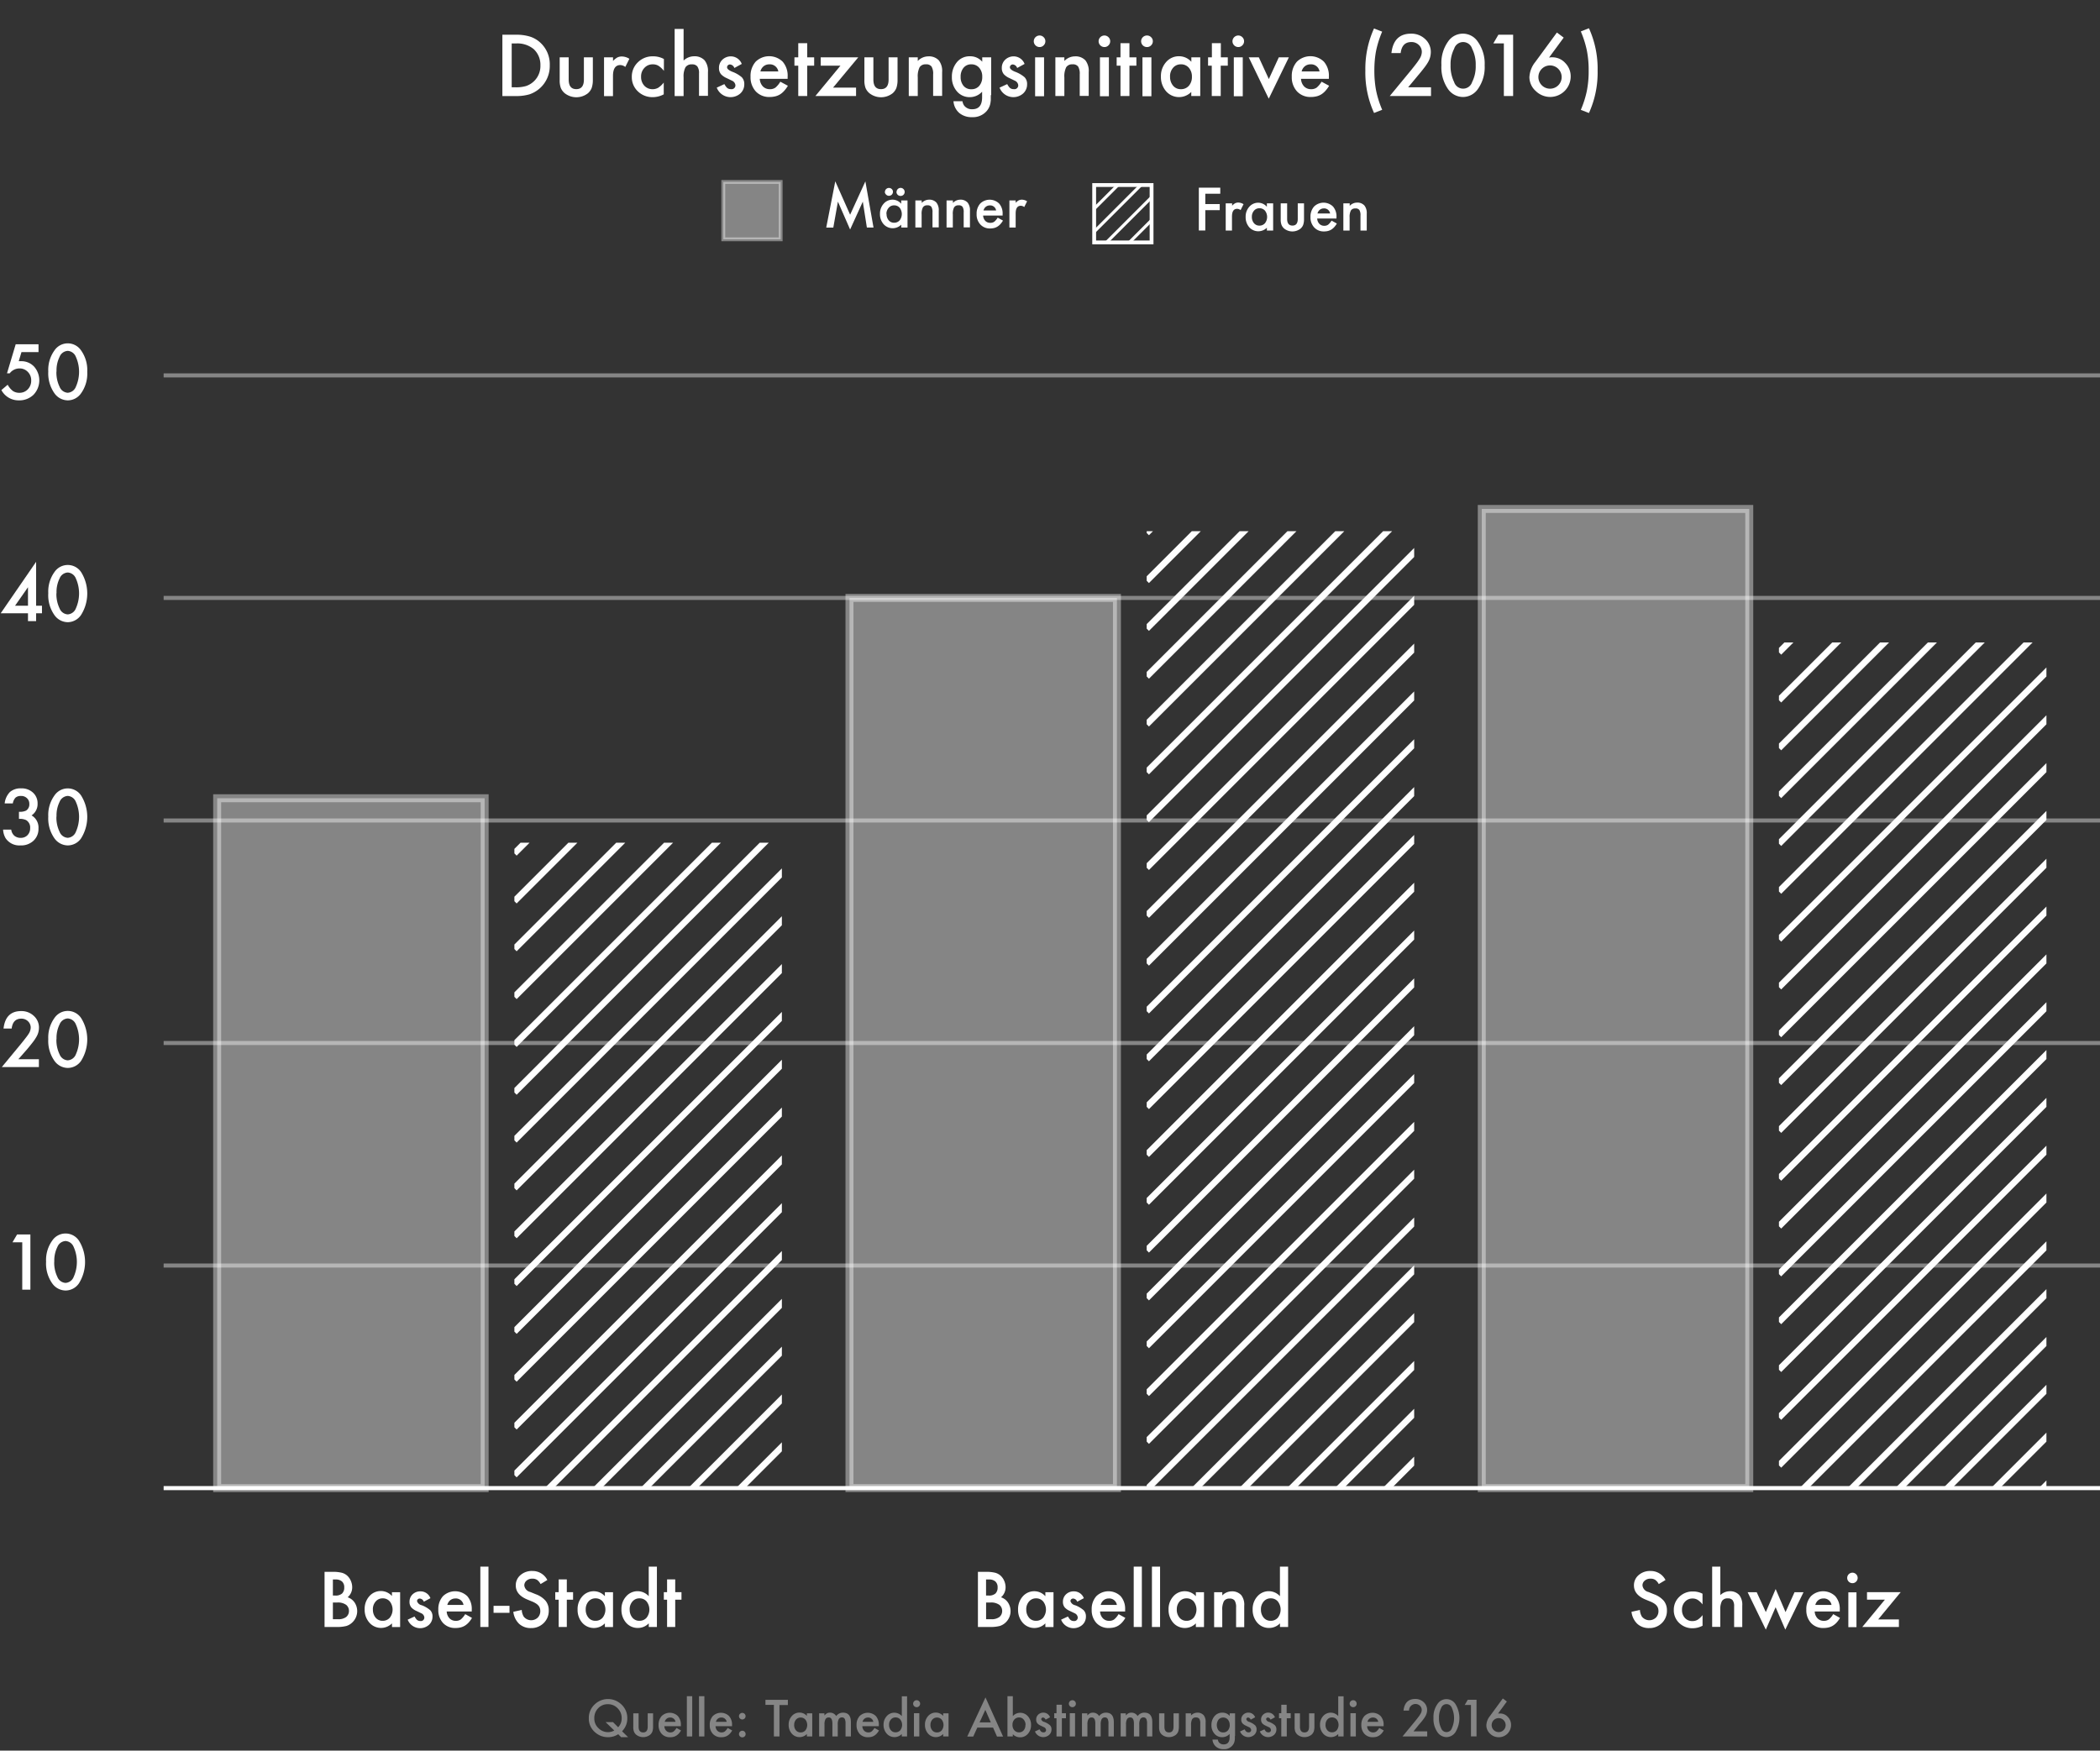 <svg id="Charts" xmlns="http://www.w3.org/2000/svg" xmlns:xlink="http://www.w3.org/1999/xlink" viewBox="0 0 516.28 430.48"><rect x="0" y="0" width="516.28" height="430.48" fill="#333333" stroke="none"/><defs><style>.cls-1,.cls-17,.cls-2,.cls-4,.cls-8,.cls-9{fill:none;}.cls-10,.cls-15,.cls-17,.cls-2,.cls-4,.cls-8,.cls-9{stroke:#fff;stroke-miterlimit:10;}.cls-15,.cls-2{stroke-width:0.94px;}.cls-3{clip-path:url(#clip-path);}.cls-4{stroke-width:1.57px;}.cls-5{clip-path:url(#clip-path-2);}.cls-10,.cls-15,.cls-6{fill:#fff;}.cls-10,.cls-15,.cls-7,.cls-9{opacity:0.4;}.cls-10{stroke-width:1.96px;}.cls-11{clip-path:url(#clip-path-3);}.cls-12{clip-path:url(#clip-path-4);}.cls-13{clip-path:url(#clip-path-5);}.cls-14{clip-path:url(#clip-path-6);}.cls-16{clip-path:url(#clip-path-7);}.cls-17{stroke-width:0.75px;}</style><clipPath id="clip-path"><rect class="cls-1" x="168.89" y="-291.89" width="98.64" height="212.05"/></clipPath><clipPath id="clip-path-2"><rect class="cls-1" x="398.58" y="-254.27" width="98.64" height="174.43"/></clipPath><clipPath id="clip-path-3"><rect class="cls-1" x="126.46" y="207.23" width="65.76" height="158.7"/></clipPath><clipPath id="clip-path-4"><rect class="cls-1" x="281.91" y="130.62" width="65.76" height="235.31"/></clipPath><clipPath id="clip-path-5"><rect class="cls-1" x="437.35" y="157.98" width="65.76" height="207.95"/></clipPath><clipPath id="clip-path-6"><rect class="cls-1" x="288.38" y="605.88" width="197" height="263.74"/></clipPath><clipPath id="clip-path-7"><rect class="cls-2" x="269" y="45.5" width="14.11" height="14.11"/></clipPath></defs><title>Charts_</title><g class="cls-3"><line class="cls-4" x1="168.36" y1="15.7" x2="279.23" y2="-95.17"/><line class="cls-4" x1="168.36" y1="3.94" x2="279.23" y2="-106.93"/></g><g class="cls-5"><line class="cls-4" x1="398.48" y1="17.66" x2="509.36" y2="-93.21"/><line class="cls-4" x1="398.48" y1="5.9" x2="509.36" y2="-104.97"/></g><path class="cls-6" d="M123.51,23.61V8.54h3.16a11.51,11.51,0,0,1,3.59.45,6.73,6.73,0,0,1,2.57,1.49,7.21,7.21,0,0,1,2.33,5.6,7.34,7.34,0,0,1-5,7.12,11.63,11.63,0,0,1-3.54.42h-3.12Zm2.28-2.14h1a8.55,8.55,0,0,0,2.55-.32,5.18,5.18,0,0,0,3.52-5.08,5.24,5.24,0,0,0-1.66-4,6.29,6.29,0,0,0-4.4-1.38h-1v10.8Z"/><path class="cls-6" d="M139.81,14.1v5.46q0,2.36,1.87,2.36t1.87-2.36V14.1h2.2v5.51a6.14,6.14,0,0,1-.28,2,3.32,3.32,0,0,1-.95,1.34,4.62,4.62,0,0,1-5.65,0,3.36,3.36,0,0,1-1-1.34,5.43,5.43,0,0,1-.27-2V14.1h2.2Z"/><path class="cls-6" d="M148.51,14.1h2.2V15a4.2,4.2,0,0,1,1.07-.87,2.46,2.46,0,0,1,1.13-.24,3.55,3.55,0,0,1,1.82.57l-1,2A2.1,2.1,0,0,0,152.5,16q-1.8,0-1.8,2.71v4.93h-2.2V14.1Z"/><path class="cls-6" d="M163.22,14.51v2.92a5.33,5.33,0,0,0-1.35-1.26,2.63,2.63,0,0,0-1.38-.35,2.71,2.71,0,0,0-2.06.87,3,3,0,0,0-.82,2.18,3.12,3.12,0,0,0,.79,2.2,2.67,2.67,0,0,0,2,.86,2.79,2.79,0,0,0,1.4-.34,5.55,5.55,0,0,0,1.38-1.29v2.9a5.77,5.77,0,0,1-2.68.69,5.12,5.12,0,0,1-3.69-1.43,4.76,4.76,0,0,1-1.48-3.56,4.82,4.82,0,0,1,1.5-3.59,5.09,5.09,0,0,1,3.69-1.46A5.52,5.52,0,0,1,163.22,14.51Z"/><path class="cls-6" d="M165.86,7.12h2.2v7.77a3.78,3.78,0,0,1,2.59-1.05,3.34,3.34,0,0,1,2.58,1,4.25,4.25,0,0,1,.82,2.9v5.83h-2.2V18a2.68,2.68,0,0,0-.41-1.66,1.56,1.56,0,0,0-1.3-.51,1.79,1.79,0,0,0-1.62.71,4.89,4.89,0,0,0-.46,2.48v4.6h-2.2V7.12Z"/><path class="cls-6" d="M182.36,15.72l-1.82,1a1.26,1.26,0,0,0-1.06-.87,0.73,0.73,0,0,0-.52.2,0.67,0.67,0,0,0-.21.51q0,0.55,1.27,1.08A7.57,7.57,0,0,1,182.37,19a2.37,2.37,0,0,1,.61,1.71,3,3,0,0,1-1,2.3,3.64,3.64,0,0,1-5.77-1.46l1.88-.87a4.09,4.09,0,0,0,.6.87,1.36,1.36,0,0,0,1,.37,0.94,0.94,0,0,0,1.11-1,1.39,1.39,0,0,0-.86-1.09l-0.66-.32-0.67-.32a4.13,4.13,0,0,1-1.35-.94,2.31,2.31,0,0,1-.5-1.53,2.71,2.71,0,0,1,.85-2.05,3,3,0,0,1,2.11-.81A2.88,2.88,0,0,1,182.36,15.72Z"/><path class="cls-6" d="M193.61,19.38h-6.82a2.89,2.89,0,0,0,.76,1.87,2.32,2.32,0,0,0,1.73.68,2.25,2.25,0,0,0,1.36-.39,5.56,5.56,0,0,0,1.2-1.45l1.86,1a7.36,7.36,0,0,1-.91,1.25,4.84,4.84,0,0,1-1,.86,4.12,4.12,0,0,1-1.18.49,5.73,5.73,0,0,1-1.38.16,4.48,4.48,0,0,1-3.42-1.37,5.13,5.13,0,0,1-1.29-3.65,5.27,5.27,0,0,1,1.25-3.65,4.76,4.76,0,0,1,6.66,0,5.26,5.26,0,0,1,1.21,3.68v0.52Zm-2.26-1.8a2.1,2.1,0,0,0-2.22-1.76,2.29,2.29,0,0,0-.75.12,2.14,2.14,0,0,0-.64.35,2.23,2.23,0,0,0-.49.55,2.56,2.56,0,0,0-.31.73h4.41Z"/><path class="cls-6" d="M198.45,16.15v7.46h-2.2V16.15h-0.94V14.1h0.94V10.62h2.2V14.1h1.71v2.05h-1.71Z"/><path class="cls-6" d="M204.81,21.54h5.65v2.07h-10l6.16-7.46h-4.85V14.1H211Z"/><path class="cls-6" d="M214.72,14.1v5.46q0,2.36,1.87,2.36t1.87-2.36V14.1h2.2v5.51a6.14,6.14,0,0,1-.28,2,3.32,3.32,0,0,1-.95,1.34,4.62,4.62,0,0,1-5.65,0,3.36,3.36,0,0,1-1-1.34,5.43,5.43,0,0,1-.27-2V14.1h2.2Z"/><path class="cls-6" d="M223.42,14.1h2.21V15a3.6,3.6,0,0,1,2.6-1.14,3.28,3.28,0,0,1,2.59,1,4.28,4.28,0,0,1,.8,2.9v5.83h-2.21V18.31a3.48,3.48,0,0,0-.39-1.94,1.58,1.58,0,0,0-1.39-.55,1.7,1.7,0,0,0-1.55.72,5,5,0,0,0-.45,2.49v4.58h-2.21V14.1Z"/><path class="cls-6" d="M243.59,23.39q0,0.67,0,1.19a8.34,8.34,0,0,1-.12.9,4,4,0,0,1-.92,1.85A4.45,4.45,0,0,1,239,28.81a4.72,4.72,0,0,1-3.13-1,4.21,4.21,0,0,1-1.46-2.92h2.21a2.5,2.5,0,0,0,.42,1.08,2.36,2.36,0,0,0,2,.89q2.41,0,2.41-2.95V22.55a4.1,4.1,0,0,1-3,1.34,4.05,4.05,0,0,1-3.18-1.41,5.21,5.21,0,0,1-1.25-3.56,5.49,5.49,0,0,1,1.16-3.54,4,4,0,0,1,3.3-1.54,3.83,3.83,0,0,1,3,1.34V14.1h2.2v9.29Zm-2.11-4.51a3.19,3.19,0,0,0-.74-2.21,2.46,2.46,0,0,0-1.92-.85,2.37,2.37,0,0,0-2,.93,3.36,3.36,0,0,0-.65,2.15,3.33,3.33,0,0,0,.65,2.13,2.37,2.37,0,0,0,2,.91,2.42,2.42,0,0,0,2-.92A3.26,3.26,0,0,0,241.48,18.88Z"/><path class="cls-6" d="M251.89,15.72l-1.82,1a1.26,1.26,0,0,0-1.06-.87,0.73,0.73,0,0,0-.52.2,0.67,0.67,0,0,0-.21.51q0,0.55,1.27,1.08A7.57,7.57,0,0,1,251.9,19a2.37,2.37,0,0,1,.61,1.71,3,3,0,0,1-1,2.3,3.64,3.64,0,0,1-5.77-1.46l1.88-.87a4.09,4.09,0,0,0,.6.87,1.36,1.36,0,0,0,1,.37,0.94,0.94,0,0,0,1.11-1,1.39,1.39,0,0,0-.86-1.09l-0.66-.32-0.67-.32a4.13,4.13,0,0,1-1.35-.94,2.31,2.31,0,0,1-.5-1.53,2.71,2.71,0,0,1,.85-2.05,3,3,0,0,1,2.11-.81A2.88,2.88,0,0,1,251.89,15.72Z"/><path class="cls-6" d="M254.15,10.15a1.43,1.43,0,0,1,1.43-1.42,1.38,1.38,0,0,1,1,.42,1.35,1.35,0,0,1,.42,1,1.38,1.38,0,0,1-.42,1,1.35,1.35,0,0,1-1,.42A1.43,1.43,0,0,1,254.15,10.15Zm2.53,4v9.51h-2.2V14.1h2.2Z"/><path class="cls-6" d="M259.46,14.1h2.21V15a3.6,3.6,0,0,1,2.6-1.14,3.28,3.28,0,0,1,2.59,1,4.28,4.28,0,0,1,.8,2.9v5.83h-2.21V18.31a3.48,3.48,0,0,0-.39-1.94,1.58,1.58,0,0,0-1.39-.55,1.7,1.7,0,0,0-1.55.72,5,5,0,0,0-.45,2.49v4.58h-2.21V14.1Z"/><path class="cls-6" d="M270.09,10.15a1.43,1.43,0,0,1,1.43-1.42,1.38,1.38,0,0,1,1,.42,1.35,1.35,0,0,1,.42,1,1.38,1.38,0,0,1-.42,1,1.35,1.35,0,0,1-1,.42A1.43,1.43,0,0,1,270.09,10.15Zm2.53,4v9.51h-2.2V14.1h2.2Z"/><path class="cls-6" d="M277.67,16.15v7.46h-2.2V16.15h-0.94V14.1h0.94V10.62h2.2V14.1h1.71v2.05h-1.71Z"/><path class="cls-6" d="M280.54,10.15A1.43,1.43,0,0,1,282,8.73a1.38,1.38,0,0,1,1,.42,1.35,1.35,0,0,1,.42,1,1.38,1.38,0,0,1-.42,1,1.35,1.35,0,0,1-1,.42A1.43,1.43,0,0,1,280.54,10.15Zm2.53,4v9.51h-2.2V14.1h2.2Z"/><path class="cls-6" d="M292.87,14.1h2.21v9.51h-2.21v-1a4.22,4.22,0,0,1-6.18-.16,5.3,5.3,0,0,1-1.28-3.63,5.14,5.14,0,0,1,1.28-3.56,4.12,4.12,0,0,1,3.2-1.43,4,4,0,0,1,3,1.37V14.1Zm-5.21,4.73a3.31,3.31,0,0,0,.73,2.23,2.4,2.4,0,0,0,1.89.87,2.52,2.52,0,0,0,2-.84,3.25,3.25,0,0,0,.75-2.21,3.25,3.25,0,0,0-.75-2.21,2.49,2.49,0,0,0-2-.85,2.43,2.43,0,0,0-1.89.86A3.17,3.17,0,0,0,287.65,18.83Z"/><path class="cls-6" d="M300.11,16.15v7.46h-2.2V16.15H297V14.1h0.94V10.62h2.2V14.1h1.71v2.05h-1.71Z"/><path class="cls-6" d="M303,10.15a1.43,1.43,0,0,1,1.43-1.42,1.38,1.38,0,0,1,1,.42,1.35,1.35,0,0,1,.42,1,1.38,1.38,0,0,1-.42,1,1.35,1.35,0,0,1-1,.42A1.43,1.43,0,0,1,303,10.15Zm2.53,4v9.51h-2.2V14.1h2.2Z"/><path class="cls-6" d="M309.48,14.1l2.46,5.34,2.45-5.34h2.47l-4.94,10.17L307,14.1h2.46Z"/><path class="cls-6" d="M326.67,19.38h-6.82a2.89,2.89,0,0,0,.76,1.87,2.32,2.32,0,0,0,1.73.68,2.25,2.25,0,0,0,1.36-.39,5.56,5.56,0,0,0,1.2-1.45l1.86,1a7.36,7.36,0,0,1-.91,1.25,4.84,4.84,0,0,1-1,.86,4.12,4.12,0,0,1-1.18.49,5.73,5.73,0,0,1-1.38.16,4.48,4.48,0,0,1-3.42-1.37,5.13,5.13,0,0,1-1.29-3.65,5.27,5.27,0,0,1,1.25-3.65,4.76,4.76,0,0,1,6.66,0,5.26,5.26,0,0,1,1.21,3.68v0.52Zm-2.26-1.8a2.1,2.1,0,0,0-2.22-1.76,2.29,2.29,0,0,0-.75.12,2.14,2.14,0,0,0-.64.35,2.23,2.23,0,0,0-.49.55,2.56,2.56,0,0,0-.31.73h4.41Z"/><path class="cls-6" d="M337.8,7l2,0.78a25,25,0,0,0-1.49,4.71,22,22,0,0,0-.32,2.3q-0.11,1.21-.11,2.63T338,20a22,22,0,0,0,.32,2.3,24.21,24.21,0,0,0,1.49,4.7l-2,.78a23.86,23.86,0,0,1-2.14-10.42A23.86,23.86,0,0,1,337.8,7Z"/><path class="cls-6" d="M346.19,21.47h5.62v2.14H341.67l5.23-6.34q0.77-.95,1.29-1.64a12.43,12.43,0,0,0,.8-1.16,3.27,3.27,0,0,0,.56-1.65,2.35,2.35,0,0,0-.74-1.77,2.55,2.55,0,0,0-1.84-.71q-2.29,0-2.62,2.71h-2.27q0.55-4.77,4.81-4.77a4.86,4.86,0,0,1,3.46,1.31,4.25,4.25,0,0,1,1.41,3.24,4.92,4.92,0,0,1-.65,2.41,11.84,11.84,0,0,1-1,1.46q-0.64.85-1.62,2Z"/><path class="cls-6" d="M354.37,16A9.09,9.09,0,0,1,356,10.22a4.39,4.39,0,0,1,7.29,0A9.26,9.26,0,0,1,365,16.07a9.24,9.24,0,0,1-1.68,5.84,4.47,4.47,0,0,1-3.63,1.94A4.52,4.52,0,0,1,356,21.91,9.41,9.41,0,0,1,354.37,16Zm2.25,0a8.94,8.94,0,0,0,.87,4.17,2.32,2.32,0,0,0,4.43,0,8.53,8.53,0,0,0,.88-4.09,8.59,8.59,0,0,0-.88-4.1,2.31,2.31,0,0,0-4.42,0A8.33,8.33,0,0,0,356.62,16Z"/><path class="cls-6" d="M369.74,10.67h-2.61l1.25-2.14H372V23.61h-2.28V10.67Z"/><path class="cls-6" d="M382.76,8l1.67,1.25-3.6,4.9,0.5-.06,0.32,0a4.24,4.24,0,0,1,3.17,1.41,4.66,4.66,0,0,1,1.33,3.34,5.05,5.05,0,0,1-5,5,5.08,5.08,0,0,1-3.59-1.46A4.62,4.62,0,0,1,376,19a6.49,6.49,0,0,1,1.47-3.79Zm1.17,11a2.86,2.86,0,1,0-2.84,2.81A2.85,2.85,0,0,0,383.93,19Z"/><path class="cls-6" d="M390.64,27.79l-2-.78a24.21,24.21,0,0,0,1.49-4.7,24.84,24.84,0,0,0,.44-4.94,24.87,24.87,0,0,0-.44-4.93,25,25,0,0,0-1.49-4.71l2-.78a24,24,0,0,1,2.13,10.42A24,24,0,0,1,390.64,27.79Z"/><g class="cls-7"><path class="cls-6" d="M154.42,427.18H152.7l-0.71-.73a4.56,4.56,0,0,1-2.52.73,4.71,4.71,0,0,1-3.19-1.22,4.37,4.37,0,0,1-1.52-3.43,4.51,4.51,0,0,1,1.44-3.41,4.72,4.72,0,0,1,6.38-.16,4.55,4.55,0,0,1,1.64,3.64,4.41,4.41,0,0,1-1.29,3.12Zm-3.76-3.75,1.31,1.31a3.09,3.09,0,0,0,.87-2.23,3.35,3.35,0,0,0-1-2.44,3.23,3.23,0,0,0-2.4-1,3.16,3.16,0,0,0-2.39,1,3.42,3.42,0,0,0-.94,2.48,3.17,3.17,0,0,0,1,2.39,3.27,3.27,0,0,0,2.31,1,3.19,3.19,0,0,0,1.6-.4l-2.13-2.06h1.76Z"/><path class="cls-6" d="M157,421.31v3.28q0,1.42,1.12,1.42t1.12-1.42v-3.28h1.32v3.3a3.68,3.68,0,0,1-.17,1.18,2,2,0,0,1-.57.8,2.77,2.77,0,0,1-3.39,0,2,2,0,0,1-.58-0.8,3.26,3.26,0,0,1-.16-1.18v-3.3H157Z"/><path class="cls-6" d="M167.42,424.48h-4.09a1.73,1.73,0,0,0,.46,1.12,1.39,1.39,0,0,0,1,.41,1.35,1.35,0,0,0,.81-0.23,3.33,3.33,0,0,0,.72-0.87l1.11,0.62a4.43,4.43,0,0,1-.54.75,2.9,2.9,0,0,1-.62.52,2.47,2.47,0,0,1-.71.3,3.45,3.45,0,0,1-.83.09,2.69,2.69,0,0,1-2.05-.82,3.08,3.08,0,0,1-.77-2.19,3.16,3.16,0,0,1,.75-2.19,2.86,2.86,0,0,1,4,0,3.16,3.16,0,0,1,.73,2.21v0.31Zm-1.35-1.08a1.26,1.26,0,0,0-1.33-1.05,1.37,1.37,0,0,0-.45.07,1.29,1.29,0,0,0-.38.21,1.34,1.34,0,0,0-.3.33,1.54,1.54,0,0,0-.19.44h2.65Z"/><path class="cls-6" d="M170.18,417.12V427h-1.32v-9.9h1.32Z"/><path class="cls-6" d="M173.17,417.12V427h-1.32v-9.9h1.32Z"/><path class="cls-6" d="M180,424.48h-4.09a1.73,1.73,0,0,0,.46,1.12,1.39,1.39,0,0,0,1,.41,1.35,1.35,0,0,0,.81-0.23,3.33,3.33,0,0,0,.72-0.87l1.11,0.62a4.43,4.43,0,0,1-.54.75,2.9,2.9,0,0,1-.62.52,2.47,2.47,0,0,1-.71.3,3.45,3.45,0,0,1-.83.09,2.69,2.69,0,0,1-2.05-.82,3.08,3.08,0,0,1-.77-2.19,3.16,3.16,0,0,1,.75-2.19,2.86,2.86,0,0,1,4,0,3.16,3.16,0,0,1,.73,2.21v0.31Zm-1.35-1.08a1.26,1.26,0,0,0-1.33-1.05,1.37,1.37,0,0,0-.45.07,1.29,1.29,0,0,0-.38.21,1.34,1.34,0,0,0-.3.33,1.54,1.54,0,0,0-.19.44h2.65Z"/><path class="cls-6" d="M181.68,422a0.77,0.77,0,0,1,.24-0.56,0.81,0.81,0,1,1,0,1.15A0.79,0.79,0,0,1,181.68,422Zm0,4.41a0.81,0.81,0,0,1,1.63,0,0.79,0.79,0,0,1-.24.58,0.83,0.83,0,0,1-1.15,0A0.79,0.79,0,0,1,181.68,426.36Z"/><path class="cls-6" d="M191.63,419.26V427h-1.37v-7.76h-2.08V418h5.52v1.28h-2.07Z"/><path class="cls-6" d="M198.37,421.31h1.32V427h-1.32v-0.6a2.53,2.53,0,0,1-3.71-.09,3.18,3.18,0,0,1-.77-2.18,3.08,3.08,0,0,1,.77-2.14,2.47,2.47,0,0,1,1.92-.86,2.43,2.43,0,0,1,1.79.82v-0.66Zm-3.13,2.84a2,2,0,0,0,.44,1.34,1.44,1.44,0,0,0,1.14.52,1.51,1.51,0,0,0,1.18-.5,2.17,2.17,0,0,0,0-2.65,1.49,1.49,0,0,0-1.17-.51,1.46,1.46,0,0,0-1.14.52A1.9,1.9,0,0,0,195.25,424.15Z"/><path class="cls-6" d="M201.36,421.31h1.32v0.53a2.75,2.75,0,0,1,.65-0.54,1.58,1.58,0,0,1,.72-0.15,1.75,1.75,0,0,1,1.53.84,2,2,0,0,1,1.68-.84q1.93,0,1.93,2.34V427h-1.32v-3.17a2.45,2.45,0,0,0-.2-1.16,0.72,0.72,0,0,0-.67-0.35,0.86,0.86,0,0,0-.79.41,2.64,2.64,0,0,0-.25,1.32V427h-1.32v-3.15q0-1.52-.88-1.52a0.88,0.88,0,0,0-.81.42,2.59,2.59,0,0,0-.25,1.31V427h-1.32v-5.71Z"/><path class="cls-6" d="M216.05,424.48H212a1.73,1.73,0,0,0,.46,1.12,1.39,1.39,0,0,0,1,.41,1.35,1.35,0,0,0,.81-0.23,3.33,3.33,0,0,0,.72-0.87l1.11,0.62a4.43,4.43,0,0,1-.54.75,2.9,2.9,0,0,1-.62.52,2.47,2.47,0,0,1-.71.3,3.45,3.45,0,0,1-.83.09,2.69,2.69,0,0,1-2.05-.82,3.08,3.08,0,0,1-.77-2.19,3.16,3.16,0,0,1,.75-2.19,2.86,2.86,0,0,1,4,0,3.16,3.16,0,0,1,.73,2.21v0.31Zm-1.35-1.08a1.26,1.26,0,0,0-1.33-1.05,1.37,1.37,0,0,0-.45.07,1.29,1.29,0,0,0-.38.21,1.34,1.34,0,0,0-.3.33,1.54,1.54,0,0,0-.19.44h2.65Z"/><path class="cls-6" d="M221.7,417.12H223V427H221.7v-0.6a2.46,2.46,0,0,1-1.76.76,2.51,2.51,0,0,1-1.95-.86,3.18,3.18,0,0,1-.77-2.18A3.08,3.08,0,0,1,218,422a2.47,2.47,0,0,1,3.71,0v-4.85Zm-3.13,7a2,2,0,0,0,.44,1.34,1.44,1.44,0,0,0,1.14.52,1.51,1.51,0,0,0,1.18-.5,2.17,2.17,0,0,0,0-2.65,1.49,1.49,0,0,0-1.17-.51,1.46,1.46,0,0,0-1.14.52A1.9,1.9,0,0,0,218.57,424.15Z"/><path class="cls-6" d="M224.49,418.94a0.86,0.86,0,0,1,.86-0.85,0.83,0.83,0,0,1,.61.25,0.81,0.81,0,0,1,.25.6,0.83,0.83,0,0,1-.25.61,0.81,0.81,0,0,1-.6.25A0.86,0.86,0,0,1,224.49,418.94Zm1.52,2.37V427h-1.32v-5.71H226Z"/><path class="cls-6" d="M231.88,421.31h1.32V427h-1.32v-0.6a2.53,2.53,0,0,1-3.71-.09,3.18,3.18,0,0,1-.77-2.18,3.08,3.08,0,0,1,.77-2.14,2.47,2.47,0,0,1,1.92-.86,2.43,2.43,0,0,1,1.79.82v-0.66Zm-3.13,2.84a2,2,0,0,0,.44,1.34,1.44,1.44,0,0,0,1.14.52,1.51,1.51,0,0,0,1.18-.5,2.17,2.17,0,0,0,0-2.65,1.49,1.49,0,0,0-1.17-.51,1.46,1.46,0,0,0-1.14.52A1.9,1.9,0,0,0,228.75,424.15Z"/><path class="cls-6" d="M244.14,424.82h-3.87l-1,2.2h-1.47l4.48-9.62,4.32,9.62h-1.49Zm-0.56-1.28-1.34-3.08-1.41,3.08h2.75Z"/><path class="cls-6" d="M249,417.12V422a2.43,2.43,0,0,1,1.79-.82,2.47,2.47,0,0,1,1.92.86,3.08,3.08,0,0,1,.77,2.13,3.14,3.14,0,0,1-.77,2.18,2.49,2.49,0,0,1-1.94.86,2.47,2.47,0,0,1-1.77-.76V427h-1.32v-9.9H249Zm3.13,7.08a2,2,0,0,0-.45-1.34,1.43,1.43,0,0,0-1.13-.53,1.52,1.52,0,0,0-1.18.51,1.89,1.89,0,0,0-.45,1.31,1.92,1.92,0,0,0,.45,1.33,1.48,1.48,0,0,0,1.17.51,1.45,1.45,0,0,0,1.14-.51A1.87,1.87,0,0,0,252.09,424.21Z"/><path class="cls-6" d="M258.15,422.29l-1.09.58a0.75,0.75,0,0,0-.64-0.52,0.44,0.44,0,0,0-.31.12,0.4,0.4,0,0,0-.13.31,1,1,0,0,0,.76.65,4.52,4.52,0,0,1,1.41.83,1.42,1.42,0,0,1,.36,1,1.79,1.79,0,0,1-.61,1.38,2.19,2.19,0,0,1-3.46-.87l1.13-.52a2.45,2.45,0,0,0,.36.52,0.82,0.82,0,0,0,.57.22,0.57,0.57,0,0,0,.67-0.61,0.84,0.84,0,0,0-.52-0.66l-0.4-.19-0.4-.19a2.47,2.47,0,0,1-.81-0.56,1.39,1.39,0,0,1-.3-0.92,1.63,1.63,0,0,1,.51-1.23,1.79,1.79,0,0,1,1.27-.49A1.73,1.73,0,0,1,258.15,422.29Z"/><path class="cls-6" d="M261.06,422.54V427h-1.32v-4.48h-0.56v-1.23h0.56v-2.09h1.32v2.09h1v1.23h-1Z"/><path class="cls-6" d="M262.78,418.94a0.86,0.86,0,0,1,.86-0.85,0.83,0.83,0,0,1,.61.25,0.81,0.81,0,0,1,.25.6,0.83,0.83,0,0,1-.25.61,0.81,0.81,0,0,1-.6.25A0.86,0.86,0,0,1,262.78,418.94Zm1.52,2.37V427H263v-5.71h1.32Z"/><path class="cls-6" d="M266,421.31h1.32v0.53a2.75,2.75,0,0,1,.65-0.54,1.58,1.58,0,0,1,.72-0.15,1.75,1.75,0,0,1,1.53.84,2,2,0,0,1,1.68-.84q1.93,0,1.93,2.34V427h-1.32v-3.17a2.45,2.45,0,0,0-.2-1.16,0.72,0.72,0,0,0-.67-0.35,0.86,0.86,0,0,0-.79.41,2.64,2.64,0,0,0-.25,1.32V427h-1.32v-3.15q0-1.52-.88-1.52a0.88,0.88,0,0,0-.81.42,2.59,2.59,0,0,0-.25,1.31V427H266v-5.71Z"/><path class="cls-6" d="M275.46,421.31h1.32v0.53a2.75,2.75,0,0,1,.65-0.54,1.58,1.58,0,0,1,.72-0.15,1.75,1.75,0,0,1,1.53.84,2,2,0,0,1,1.68-.84q1.93,0,1.93,2.34V427H282v-3.17a2.45,2.45,0,0,0-.2-1.16,0.72,0.72,0,0,0-.67-0.35,0.86,0.86,0,0,0-.79.41,2.64,2.64,0,0,0-.25,1.32V427h-1.32v-3.15q0-1.52-.88-1.52a0.88,0.88,0,0,0-.81.42,2.59,2.59,0,0,0-.25,1.31V427h-1.32v-5.71Z"/><path class="cls-6" d="M286.27,421.31v3.28q0,1.42,1.12,1.42t1.12-1.42v-3.28h1.32v3.3a3.68,3.68,0,0,1-.17,1.18,2,2,0,0,1-.57.8,2.77,2.77,0,0,1-3.39,0,2,2,0,0,1-.58-0.8,3.26,3.26,0,0,1-.16-1.18v-3.3h1.32Z"/><path class="cls-6" d="M291.49,421.31h1.32v0.53a2.16,2.16,0,0,1,1.56-.69,2,2,0,0,1,1.55.63,2.57,2.57,0,0,1,.48,1.74V427h-1.32v-3.18a2.08,2.08,0,0,0-.23-1.16,1,1,0,0,0-.83-0.33,1,1,0,0,0-.93.43,3,3,0,0,0-.27,1.49V427h-1.32v-5.71Z"/><path class="cls-6" d="M303.59,426.89q0,0.4,0,.71a5,5,0,0,1-.07.54,2.41,2.41,0,0,1-.55,1.11,2.67,2.67,0,0,1-2.13.89,2.83,2.83,0,0,1-1.88-.62,2.53,2.53,0,0,1-.88-1.75h1.32a1.5,1.5,0,0,0,.25.65,1.42,1.42,0,0,0,1.2.53q1.45,0,1.45-1.77v-0.8a2.46,2.46,0,0,1-1.81.8,2.43,2.43,0,0,1-1.91-.84,3.13,3.13,0,0,1-.75-2.14,3.29,3.29,0,0,1,.7-2.12,2.42,2.42,0,0,1,2-.93,2.3,2.3,0,0,1,1.79.8v-0.64h1.32v5.57Zm-1.27-2.7a1.92,1.92,0,0,0-.45-1.33,1.47,1.47,0,0,0-1.15-.51,1.42,1.42,0,0,0-1.18.56,2.29,2.29,0,0,0,0,2.56,1.42,1.42,0,0,0,1.18.54,1.45,1.45,0,0,0,1.2-.55A2,2,0,0,0,302.33,424.18Z"/><path class="cls-6" d="M308.57,422.29l-1.09.58a0.75,0.75,0,0,0-.64-0.52,0.44,0.44,0,0,0-.31.12,0.4,0.4,0,0,0-.13.31,1,1,0,0,0,.76.65,4.52,4.52,0,0,1,1.41.83,1.42,1.42,0,0,1,.36,1,1.79,1.79,0,0,1-.61,1.38,2.19,2.19,0,0,1-3.46-.87l1.13-.52a2.45,2.45,0,0,0,.36.52,0.82,0.82,0,0,0,.57.22,0.57,0.57,0,0,0,.67-0.61,0.84,0.84,0,0,0-.52-0.66l-0.4-.19-0.4-.19a2.47,2.47,0,0,1-.81-0.56,1.39,1.39,0,0,1-.3-0.92,1.63,1.63,0,0,1,.51-1.23,1.79,1.79,0,0,1,1.27-.49A1.73,1.73,0,0,1,308.57,422.29Z"/><path class="cls-6" d="M313.44,422.29l-1.09.58a0.75,0.75,0,0,0-.64-0.52,0.44,0.44,0,0,0-.31.12,0.4,0.4,0,0,0-.13.31,1,1,0,0,0,.76.65,4.52,4.52,0,0,1,1.41.83,1.42,1.42,0,0,1,.36,1,1.79,1.79,0,0,1-.61,1.38,2.19,2.19,0,0,1-3.46-.87l1.13-.52a2.45,2.45,0,0,0,.36.52,0.82,0.82,0,0,0,.57.22,0.57,0.57,0,0,0,.67-0.61,0.84,0.84,0,0,0-.52-0.66l-0.4-.19-0.4-.19a2.47,2.47,0,0,1-.81-0.56,1.39,1.39,0,0,1-.3-0.92,1.63,1.63,0,0,1,.51-1.23,1.79,1.79,0,0,1,1.27-.49A1.73,1.73,0,0,1,313.44,422.29Z"/><path class="cls-6" d="M316.35,422.54V427H315v-4.48h-0.56v-1.23H315v-2.09h1.32v2.09h1v1.23h-1Z"/><path class="cls-6" d="M319.59,421.31v3.28q0,1.42,1.12,1.42t1.12-1.42v-3.28h1.32v3.3a3.68,3.68,0,0,1-.17,1.18,2,2,0,0,1-.57.8,2.77,2.77,0,0,1-3.39,0,2,2,0,0,1-.58-0.8,3.26,3.26,0,0,1-.16-1.18v-3.3h1.32Z"/><path class="cls-6" d="M329,417.12h1.32V427H329v-0.6a2.46,2.46,0,0,1-1.76.76,2.51,2.51,0,0,1-1.95-.86,3.18,3.18,0,0,1-.77-2.18,3.08,3.08,0,0,1,.77-2.13,2.47,2.47,0,0,1,3.71,0v-4.85Zm-3.13,7a2,2,0,0,0,.44,1.34,1.44,1.44,0,0,0,1.14.52,1.51,1.51,0,0,0,1.18-.5,2.17,2.17,0,0,0,0-2.65,1.49,1.49,0,0,0-1.17-.51,1.46,1.46,0,0,0-1.14.52A1.9,1.9,0,0,0,325.89,424.15Z"/><path class="cls-6" d="M331.81,418.94a0.86,0.86,0,0,1,.86-0.85,0.83,0.83,0,0,1,.61.25,0.81,0.81,0,0,1,.25.6,0.83,0.83,0,0,1-.25.61,0.81,0.81,0,0,1-.6.25A0.86,0.86,0,0,1,331.81,418.94Zm1.52,2.37V427H332v-5.71h1.32Z"/><path class="cls-6" d="M340.19,424.48H336.1a1.73,1.73,0,0,0,.46,1.12,1.39,1.39,0,0,0,1,.41,1.35,1.35,0,0,0,.81-0.23,3.33,3.33,0,0,0,.72-0.87l1.11,0.62a4.43,4.43,0,0,1-.54.75,2.9,2.9,0,0,1-.62.52,2.47,2.47,0,0,1-.71.3,3.45,3.45,0,0,1-.83.09,2.69,2.69,0,0,1-2.05-.82,3.08,3.08,0,0,1-.77-2.19,3.16,3.16,0,0,1,.75-2.19,2.86,2.86,0,0,1,4,0,3.16,3.16,0,0,1,.73,2.21v0.31Zm-1.35-1.08a1.26,1.26,0,0,0-1.33-1.05,1.37,1.37,0,0,0-.45.07,1.29,1.29,0,0,0-.38.21,1.34,1.34,0,0,0-.3.33,1.54,1.54,0,0,0-.19.44h2.65Z"/><path class="cls-6" d="M347.51,425.74h3.37V427h-6.08l3.14-3.8q0.46-.57.78-1a7.48,7.48,0,0,0,.48-0.7,2,2,0,0,0,.33-1,1.41,1.41,0,0,0-.45-1.06,1.59,1.59,0,0,0-2.67,1.2h-1.36q0.33-2.86,2.89-2.86a2.92,2.92,0,0,1,2.07.79,2.55,2.55,0,0,1,.84,1.95,3,3,0,0,1-.39,1.45,7.09,7.09,0,0,1-.58.88q-0.38.51-1,1.2Z"/><path class="cls-6" d="M352.42,422.44a5.45,5.45,0,0,1,1-3.45,2.63,2.63,0,0,1,4.37,0,6.61,6.61,0,0,1,0,7,2.68,2.68,0,0,1-2.18,1.17,2.71,2.71,0,0,1-2.19-1.17A5.65,5.65,0,0,1,352.42,422.44Zm1.35,0a5.37,5.37,0,0,0,.52,2.5,1.39,1.39,0,0,0,2.66,0,6,6,0,0,0,0-4.92,1.39,1.39,0,0,0-2.65,0A5,5,0,0,0,353.77,422.44Z"/><path class="cls-6" d="M361.65,419.26h-1.56l0.75-1.28H363v9h-1.37v-7.76Z"/><path class="cls-6" d="M369.46,417.66l1,0.75-2.16,2.94,0.3,0h0.19a2.54,2.54,0,0,1,1.9.84,2.79,2.79,0,0,1,.8,2,3,3,0,0,1-3,3,3,3,0,0,1-2.16-.87,2.77,2.77,0,0,1-.91-2.07,3.89,3.89,0,0,1,.88-2.27Zm0.7,6.58a1.72,1.72,0,1,0-1.71,1.69A1.71,1.71,0,0,0,370.16,424.24Z"/></g><path class="cls-6" d="M9.47,86.58H5.28L4.61,88.82l0.29,0H5.15a4.27,4.27,0,0,1,3.24,1.34,5.11,5.11,0,0,1-.17,6.93A5,5,0,0,1,4.6,98.45,4.78,4.78,0,0,1,.34,95.92l1.55-1.31a4.79,4.79,0,0,0,1.29,1.54,2.78,2.78,0,0,0,1.59.44,2.76,2.76,0,0,0,2.07-.86,3,3,0,0,0,.83-2.15,2.88,2.88,0,0,0-.83-2.13,2.76,2.76,0,0,0-2.07-.85,3,3,0,0,0-2.38,1.2H1.72l2.14-7.14H9.47v1.92Z"/><path class="cls-6" d="M11.87,91.36a8.18,8.18,0,0,1,1.51-5.18,3.95,3.95,0,0,1,6.56,0,8.33,8.33,0,0,1,1.51,5.26,8.32,8.32,0,0,1-1.51,5.26,4,4,0,0,1-3.27,1.75,4.07,4.07,0,0,1-3.29-1.75A8.47,8.47,0,0,1,11.87,91.36Zm2,0a8,8,0,0,0,.78,3.75,2.29,2.29,0,0,0,2,1.47,2.3,2.3,0,0,0,2-1.47,9,9,0,0,0,0-7.37,2.3,2.3,0,0,0-2-1.46,2.3,2.3,0,0,0-2,1.46A7.5,7.5,0,0,0,13.9,91.36Z"/><path class="cls-6" d="M8.88,148.95h1.44v1.86H8.88v1.92h-2v-1.92H0.17l8.71-12.66v10.79Zm-2,0V144.4L3.7,148.95H6.83Z"/><path class="cls-6" d="M11.87,145.86a8.18,8.18,0,0,1,1.51-5.18,3.95,3.95,0,0,1,6.56,0,9.91,9.91,0,0,1,0,10.52A4,4,0,0,1,16.67,153a4.07,4.07,0,0,1-3.29-1.75A8.47,8.47,0,0,1,11.87,145.86Zm2,0a8,8,0,0,0,.78,3.75,2.29,2.29,0,0,0,2,1.47,2.3,2.3,0,0,0,2-1.47,9,9,0,0,0,0-7.37,2.3,2.3,0,0,0-2-1.46,2.3,2.3,0,0,0-2,1.46A7.5,7.5,0,0,0,13.9,145.87Z"/><path class="cls-6" d="M4.66,201.37v-1.75a3.57,3.57,0,0,0,1.75-.29,1.79,1.79,0,0,0,.8-1.63,1.85,1.85,0,0,0-.58-1.42,2,2,0,0,0-1.49-.55,1.92,1.92,0,0,0-1.32.41,2.74,2.74,0,0,0-.67,1.42h-2a4.71,4.71,0,0,1,1.3-2.81,4,4,0,0,1,2.75-.89,4.08,4.08,0,0,1,2.91,1.05,3.52,3.52,0,0,1,1.13,2.7,3.34,3.34,0,0,1-1.48,2.9,3.45,3.45,0,0,1,1.7,3.23,3.92,3.92,0,0,1-1.23,3A4.43,4.43,0,0,1,5,207.89a4.05,4.05,0,0,1-3.64-1.8A4.68,4.68,0,0,1,.76,204h2a2.4,2.4,0,0,0,.77,1.51,2.36,2.36,0,0,0,1.59.52,2.21,2.21,0,0,0,1.64-.66,2.37,2.37,0,0,0,.65-1.71,2.09,2.09,0,0,0-1-2A3.61,3.61,0,0,0,4.66,201.37Z"/><path class="cls-6" d="M11.87,200.8a8.18,8.18,0,0,1,1.51-5.18,3.95,3.95,0,0,1,6.56,0,9.91,9.91,0,0,1,0,10.52,4,4,0,0,1-3.27,1.75,4.07,4.07,0,0,1-3.29-1.75A8.47,8.47,0,0,1,11.87,200.8Zm2,0a8,8,0,0,0,.78,3.75,2.29,2.29,0,0,0,2,1.47,2.3,2.3,0,0,0,2-1.47,9,9,0,0,0,0-7.37,2.3,2.3,0,0,0-2-1.46,2.3,2.3,0,0,0-2,1.46A7.5,7.5,0,0,0,13.9,200.81Z"/><path class="cls-6" d="M4.51,260.47H9.56v1.92H0.45l4.71-5.7q0.69-.85,1.17-1.48a11.4,11.4,0,0,0,.72-1,2.94,2.94,0,0,0,.5-1.49,2.12,2.12,0,0,0-.67-1.59,2.29,2.29,0,0,0-1.65-.64q-2.06,0-2.36,2.43h-2q0.49-4.29,4.33-4.29a4.38,4.38,0,0,1,3.11,1.18,3.83,3.83,0,0,1,1.27,2.92,4.43,4.43,0,0,1-.59,2.17,10.57,10.57,0,0,1-.87,1.31q-0.58.76-1.45,1.8Z"/><path class="cls-6" d="M11.87,255.52a8.18,8.18,0,0,1,1.51-5.18,3.95,3.95,0,0,1,6.56,0,9.91,9.91,0,0,1,0,10.52,4,4,0,0,1-3.27,1.75,4.07,4.07,0,0,1-3.29-1.75A8.47,8.47,0,0,1,11.87,255.52Zm2,0a8,8,0,0,0,.78,3.75,2.29,2.29,0,0,0,2,1.47,2.3,2.3,0,0,0,2-1.47,9,9,0,0,0,0-7.37,2.3,2.3,0,0,0-2-1.46,2.3,2.3,0,0,0-2,1.46A7.5,7.5,0,0,0,13.9,255.53Z"/><path class="cls-6" d="M5.42,305.48H3.07l1.13-1.92H7.47v13.57h-2V305.48Z"/><path class="cls-6" d="M11.33,310.25a8.18,8.18,0,0,1,1.51-5.18,3.95,3.95,0,0,1,6.56,0,9.91,9.91,0,0,1,0,10.52,4,4,0,0,1-3.27,1.75,4.07,4.07,0,0,1-3.29-1.75A8.47,8.47,0,0,1,11.33,310.25Zm2,0a8,8,0,0,0,.78,3.75,2.29,2.29,0,0,0,2,1.47,2.3,2.3,0,0,0,2-1.47,9,9,0,0,0,0-7.37,2.3,2.3,0,0,0-2-1.46,2.3,2.3,0,0,0-2,1.46A7.5,7.5,0,0,0,13.35,310.26Z"/><line class="cls-8" x1="40.23" y1="365.93" x2="516.28" y2="365.93"/><line class="cls-9" x1="40.23" y1="311.2" x2="516.28" y2="311.2"/><line class="cls-9" x1="40.23" y1="256.48" x2="516.28" y2="256.48"/><line class="cls-9" x1="40.23" y1="201.76" x2="516.28" y2="201.76"/><line class="cls-9" x1="40.23" y1="147.03" x2="516.28" y2="147.03"/><line class="cls-9" x1="40.23" y1="92.31" x2="516.28" y2="92.31"/><rect class="cls-10" x="53.39" y="196.29" width="65.76" height="169.64"/><g class="cls-11"><line class="cls-4" x1="126.46" y1="468.57" x2="237.34" y2="357.7"/><line class="cls-4" x1="126.46" y1="456.81" x2="237.34" y2="345.94"/><line class="cls-4" x1="126.46" y1="445.05" x2="237.34" y2="334.18"/><line class="cls-4" x1="126.46" y1="433.29" x2="237.34" y2="322.42"/><line class="cls-4" x1="126.46" y1="421.53" x2="237.34" y2="310.66"/><line class="cls-4" x1="126.46" y1="409.77" x2="237.34" y2="298.9"/><line class="cls-4" x1="126.46" y1="398.01" x2="237.34" y2="287.14"/><line class="cls-4" x1="126.46" y1="386.25" x2="237.34" y2="275.38"/><line class="cls-4" x1="126.46" y1="374.49" x2="237.34" y2="263.62"/><line class="cls-4" x1="126.46" y1="362.73" x2="237.34" y2="251.86"/><line class="cls-4" x1="126.46" y1="350.97" x2="237.34" y2="240.1"/><line class="cls-4" x1="126.46" y1="339.21" x2="237.34" y2="228.34"/><line class="cls-4" x1="126.46" y1="327.45" x2="237.34" y2="216.58"/><line class="cls-4" x1="126.46" y1="315.69" x2="237.34" y2="204.82"/><line class="cls-4" x1="126.46" y1="303.93" x2="237.34" y2="193.06"/><line class="cls-4" x1="126.46" y1="292.17" x2="237.34" y2="181.3"/><line class="cls-4" x1="126.46" y1="280.41" x2="237.34" y2="169.54"/><line class="cls-4" x1="126.46" y1="268.65" x2="237.34" y2="157.78"/><line class="cls-4" x1="126.46" y1="256.89" x2="237.34" y2="146.02"/><line class="cls-4" x1="126.46" y1="245.13" x2="237.34" y2="134.26"/><line class="cls-4" x1="126.46" y1="233.37" x2="237.34" y2="122.5"/><line class="cls-4" x1="126.46" y1="221.61" x2="237.34" y2="110.74"/><line class="cls-4" x1="126.46" y1="209.85" x2="237.34" y2="98.98"/></g><rect class="cls-10" x="208.84" y="147.03" width="65.76" height="218.89"/><g class="cls-12"><line class="cls-4" x1="281.91" y1="389.78" x2="392.78" y2="278.9"/><line class="cls-4" x1="281.91" y1="401.54" x2="392.78" y2="290.66"/><line class="cls-4" x1="281.91" y1="413.3" x2="392.78" y2="302.42"/><line class="cls-4" x1="281.91" y1="425.06" x2="392.78" y2="314.18"/><line class="cls-4" x1="281.91" y1="378.02" x2="392.78" y2="267.14"/><line class="cls-4" x1="281.91" y1="366.26" x2="392.78" y2="255.38"/><line class="cls-4" x1="281.91" y1="354.5" x2="392.78" y2="243.62"/><line class="cls-4" x1="281.91" y1="342.74" x2="392.78" y2="231.86"/><line class="cls-4" x1="281.91" y1="330.98" x2="392.78" y2="220.1"/><line class="cls-4" x1="281.91" y1="319.22" x2="392.78" y2="208.34"/><line class="cls-4" x1="281.91" y1="307.46" x2="392.78" y2="196.58"/><line class="cls-4" x1="281.91" y1="295.7" x2="392.78" y2="184.82"/><line class="cls-4" x1="281.91" y1="283.94" x2="392.78" y2="173.06"/><line class="cls-4" x1="281.91" y1="272.18" x2="392.78" y2="161.3"/><line class="cls-4" x1="281.91" y1="260.42" x2="392.78" y2="149.54"/><line class="cls-4" x1="281.91" y1="248.66" x2="392.78" y2="137.78"/><line class="cls-4" x1="281.91" y1="236.9" x2="392.78" y2="126.02"/><line class="cls-4" x1="281.91" y1="225.14" x2="392.78" y2="114.26"/><line class="cls-4" x1="281.91" y1="213.38" x2="392.78" y2="102.5"/><line class="cls-4" x1="281.91" y1="201.62" x2="392.78" y2="90.74"/><line class="cls-4" x1="281.91" y1="189.86" x2="392.78" y2="78.98"/><line class="cls-4" x1="281.91" y1="178.1" x2="392.78" y2="67.22"/><line class="cls-4" x1="281.91" y1="166.34" x2="392.78" y2="55.46"/><line class="cls-4" x1="281.91" y1="154.58" x2="392.78" y2="43.7"/><line class="cls-4" x1="281.91" y1="142.82" x2="392.78" y2="31.94"/><line class="cls-4" x1="281.91" y1="131.06" x2="392.78" y2="20.18"/></g><rect class="cls-10" x="364.29" y="125.15" width="65.76" height="240.78"/><g class="cls-13"><line class="cls-4" x1="437.35" y1="419.15" x2="548.23" y2="308.28"/><line class="cls-4" x1="437.35" y1="430.91" x2="548.23" y2="320.04"/><line class="cls-4" x1="437.35" y1="407.39" x2="548.23" y2="296.52"/><line class="cls-4" x1="437.35" y1="395.63" x2="548.23" y2="284.76"/><line class="cls-4" x1="437.35" y1="383.87" x2="548.23" y2="273"/><line class="cls-4" x1="437.35" y1="372.11" x2="548.23" y2="261.24"/><line class="cls-4" x1="437.35" y1="360.35" x2="548.23" y2="249.48"/><line class="cls-4" x1="437.35" y1="348.59" x2="548.23" y2="237.72"/><line class="cls-4" x1="437.35" y1="336.83" x2="548.23" y2="225.96"/><line class="cls-4" x1="437.35" y1="325.07" x2="548.23" y2="214.2"/><line class="cls-4" x1="437.35" y1="313.31" x2="548.23" y2="202.44"/><line class="cls-4" x1="437.35" y1="301.55" x2="548.23" y2="190.68"/><line class="cls-4" x1="437.35" y1="289.79" x2="548.23" y2="178.92"/><line class="cls-4" x1="437.35" y1="278.03" x2="548.23" y2="167.16"/><line class="cls-4" x1="437.35" y1="266.27" x2="548.23" y2="155.4"/><line class="cls-4" x1="437.35" y1="254.51" x2="548.23" y2="143.64"/><line class="cls-4" x1="437.35" y1="242.75" x2="548.23" y2="131.88"/><line class="cls-4" x1="437.35" y1="230.99" x2="548.23" y2="120.12"/><line class="cls-4" x1="437.35" y1="219.23" x2="548.23" y2="108.36"/><line class="cls-4" x1="437.35" y1="207.47" x2="548.23" y2="96.6"/><line class="cls-4" x1="437.35" y1="195.71" x2="548.23" y2="84.84"/><line class="cls-4" x1="437.35" y1="183.95" x2="548.23" y2="73.08"/><line class="cls-4" x1="437.35" y1="172.19" x2="548.23" y2="61.32"/><line class="cls-4" x1="437.35" y1="160.43" x2="548.23" y2="49.56"/></g><path class="cls-6" d="M79.79,400.09V386.52h2a8.93,8.93,0,0,1,2.17.21,3.26,3.26,0,0,1,1.38.71,3.69,3.69,0,0,1,.91,1.29,3.91,3.91,0,0,1,.34,1.58,3.21,3.21,0,0,1-1.12,2.47,3.28,3.28,0,0,1,1.71,1.29,3.82,3.82,0,0,1-.49,4.82,3.69,3.69,0,0,1-1.52.94,8.84,8.84,0,0,1-2.31.25h-3.1Zm2-7.74h0.64a2.37,2.37,0,0,0,1.67-.5,2,2,0,0,0,.53-1.49,1.87,1.87,0,0,0-.54-1.46,2.28,2.28,0,0,0-1.58-.5H81.84v3.95Zm0,5.82H83.1a3.14,3.14,0,0,0,2-.54,1.88,1.88,0,0,0,.69-1.49,1.91,1.91,0,0,0-.66-1.48,3.42,3.42,0,0,0-2.29-.59h-1v4.1Z"/><path class="cls-6" d="M96.37,391.53h2v8.56h-2v-0.9A3.8,3.8,0,0,1,90.8,399a4.77,4.77,0,0,1-1.15-3.27,4.63,4.63,0,0,1,1.15-3.21,3.71,3.71,0,0,1,2.88-1.28,3.64,3.64,0,0,1,2.68,1.23v-1Zm-4.69,4.25a3,3,0,0,0,.66,2,2.16,2.16,0,0,0,1.71.78,2.27,2.27,0,0,0,1.78-.76,3.25,3.25,0,0,0,0-4,2.24,2.24,0,0,0-1.76-.76,2.19,2.19,0,0,0-1.71.77A2.85,2.85,0,0,0,91.67,395.78Z"/><path class="cls-6" d="M105.82,393l-1.63.87a1.13,1.13,0,0,0-1-.78,0.66,0.66,0,0,0-.47.18,0.6,0.6,0,0,0-.19.46,1.49,1.49,0,0,0,1.14,1,6.83,6.83,0,0,1,2.12,1.25,2.13,2.13,0,0,1,.54,1.54,2.69,2.69,0,0,1-.91,2.07,3.28,3.28,0,0,1-5.19-1.31l1.69-.78a3.67,3.67,0,0,0,.54.78,1.22,1.22,0,0,0,.86.33,0.85,0.85,0,0,0,1-.91,1.25,1.25,0,0,0-.77-1l-0.6-.29-0.61-.29a3.71,3.71,0,0,1-1.21-.84,2.08,2.08,0,0,1-.45-1.38,2.44,2.44,0,0,1,.76-1.85,2.68,2.68,0,0,1,1.9-.73A2.59,2.59,0,0,1,105.82,393Z"/><path class="cls-6" d="M115.95,396.27h-6.13a2.6,2.6,0,0,0,.69,1.68,2.09,2.09,0,0,0,1.56.62,2,2,0,0,0,1.22-.35,5,5,0,0,0,1.08-1.3l1.67,0.93a6.65,6.65,0,0,1-.82,1.13,4.38,4.38,0,0,1-.92.77,3.73,3.73,0,0,1-1.06.44,5.18,5.18,0,0,1-1.24.14,4,4,0,0,1-3.08-1.23,4.62,4.62,0,0,1-1.16-3.29,4.74,4.74,0,0,1,1.13-3.29,4.29,4.29,0,0,1,6,0,4.74,4.74,0,0,1,1.09,3.31v0.47Zm-2-1.62a1.89,1.89,0,0,0-2-1.58,2.07,2.07,0,0,0-.68.11,2,2,0,0,0-.58.32,2,2,0,0,0-.44.5,2.31,2.31,0,0,0-.28.66h4Z"/><path class="cls-6" d="M120.09,385.24v14.84h-2V385.24h2Z"/><path class="cls-6" d="M121.34,394.88h3.92v1.72h-3.92v-1.72Z"/><path class="cls-6" d="M134.56,388.53l-1.66,1a2.86,2.86,0,0,0-.89-1.05,2.07,2.07,0,0,0-1.13-.28,2.09,2.09,0,0,0-1.42.48,1.5,1.5,0,0,0-.56,1.2,1.89,1.89,0,0,0,1.48,1.6l1.35,0.55a5.77,5.77,0,0,1,2.42,1.63,3.68,3.68,0,0,1,.76,2.36,4.15,4.15,0,0,1-1.25,3.1,4.28,4.28,0,0,1-3.12,1.23,4.16,4.16,0,0,1-2.92-1.05,4.83,4.83,0,0,1-1.42-2.95l2.07-.46a3.53,3.53,0,0,0,.49,1.65,2.34,2.34,0,0,0,3.44.24,2.22,2.22,0,0,0,.63-1.62,2.28,2.28,0,0,0-.11-0.72,1.85,1.85,0,0,0-.34-0.61,2.74,2.74,0,0,0-.6-0.52,5.8,5.8,0,0,0-.88-0.46l-1.31-.54q-2.79-1.18-2.79-3.44a3.27,3.27,0,0,1,1.17-2.56,4.23,4.23,0,0,1,2.91-1A4.06,4.06,0,0,1,134.56,388.53Z"/><path class="cls-6" d="M139.35,393.37v6.71h-2v-6.71h-0.84v-1.85h0.84v-3.14h2v3.14h1.54v1.85h-1.54Z"/><path class="cls-6" d="M148.71,391.53h2v8.56h-2v-0.9a3.8,3.8,0,0,1-5.56-.14,4.77,4.77,0,0,1-1.15-3.27,4.63,4.63,0,0,1,1.15-3.21,3.71,3.71,0,0,1,2.88-1.28,3.64,3.64,0,0,1,2.68,1.23v-1ZM144,395.78a3,3,0,0,0,.66,2,2.16,2.16,0,0,0,1.71.78,2.27,2.27,0,0,0,1.78-.76,3.25,3.25,0,0,0,0-4,2.24,2.24,0,0,0-1.76-.76,2.19,2.19,0,0,0-1.71.77A2.85,2.85,0,0,0,144,395.78Z"/><path class="cls-6" d="M159.5,385.24h2v14.84h-2v-0.9a3.69,3.69,0,0,1-2.65,1.14,3.77,3.77,0,0,1-2.92-1.28,4.77,4.77,0,0,1-1.15-3.27,4.61,4.61,0,0,1,1.15-3.2,3.7,3.7,0,0,1,5.56-.06v-7.28Zm-4.69,10.54a3,3,0,0,0,.66,2,2.16,2.16,0,0,0,1.71.78,2.27,2.27,0,0,0,1.78-.76,3.25,3.25,0,0,0,0-4,2.24,2.24,0,0,0-1.76-.76,2.19,2.19,0,0,0-1.71.77A2.85,2.85,0,0,0,154.8,395.78Z"/><path class="cls-6" d="M166,393.37v6.71h-2v-6.71H163.2v-1.85H164v-3.14h2v3.14h1.54v1.85H166Z"/><path class="cls-6" d="M240.42,400.09V386.52h2a8.93,8.93,0,0,1,2.17.21,3.26,3.26,0,0,1,1.38.71,3.69,3.69,0,0,1,.91,1.29,3.91,3.91,0,0,1,.34,1.58,3.21,3.21,0,0,1-1.12,2.47,3.28,3.28,0,0,1,1.71,1.29,3.82,3.82,0,0,1-.49,4.82,3.69,3.69,0,0,1-1.52.94,8.84,8.84,0,0,1-2.31.25h-3.1Zm2-7.74h0.64a2.37,2.37,0,0,0,1.67-.5,2,2,0,0,0,.53-1.49,1.87,1.87,0,0,0-.54-1.46,2.28,2.28,0,0,0-1.58-.5h-0.72v3.95Zm0,5.82h1.27a3.14,3.14,0,0,0,2-.54,1.88,1.88,0,0,0,.69-1.49,1.91,1.91,0,0,0-.66-1.48,3.42,3.42,0,0,0-2.29-.59h-1v4.1Z"/><path class="cls-6" d="M257,391.53h2v8.56h-2v-0.9a3.8,3.8,0,0,1-5.56-.14,4.77,4.77,0,0,1-1.15-3.27,4.63,4.63,0,0,1,1.15-3.21,3.71,3.71,0,0,1,2.88-1.28,3.64,3.64,0,0,1,2.68,1.23v-1Zm-4.69,4.25a3,3,0,0,0,.66,2,2.16,2.16,0,0,0,1.71.78,2.27,2.27,0,0,0,1.78-.76,3.25,3.25,0,0,0,0-4,2.24,2.24,0,0,0-1.76-.76,2.19,2.19,0,0,0-1.71.77A2.85,2.85,0,0,0,252.3,395.78Z"/><path class="cls-6" d="M266.46,393l-1.63.87a1.13,1.13,0,0,0-1-.78,0.66,0.66,0,0,0-.47.18,0.6,0.6,0,0,0-.19.46,1.49,1.49,0,0,0,1.14,1,6.83,6.83,0,0,1,2.12,1.25,2.13,2.13,0,0,1,.54,1.54,2.69,2.69,0,0,1-.91,2.07,3.28,3.28,0,0,1-5.19-1.31l1.69-.78a3.67,3.67,0,0,0,.54.78,1.22,1.22,0,0,0,.86.33,0.85,0.85,0,0,0,1-.91,1.25,1.25,0,0,0-.77-1l-0.6-.29-0.61-.29a3.71,3.71,0,0,1-1.21-.84,2.08,2.08,0,0,1-.45-1.38,2.44,2.44,0,0,1,.76-1.85,2.68,2.68,0,0,1,1.9-.73A2.59,2.59,0,0,1,266.46,393Z"/><path class="cls-6" d="M276.58,396.27h-6.13a2.6,2.6,0,0,0,.69,1.68,2.09,2.09,0,0,0,1.56.62,2,2,0,0,0,1.22-.35,5,5,0,0,0,1.08-1.3l1.67,0.93a6.65,6.65,0,0,1-.82,1.13,4.38,4.38,0,0,1-.92.77,3.73,3.73,0,0,1-1.06.44,5.18,5.18,0,0,1-1.24.14,4,4,0,0,1-3.08-1.23,4.62,4.62,0,0,1-1.16-3.29,4.74,4.74,0,0,1,1.13-3.29,4.29,4.29,0,0,1,6,0,4.74,4.74,0,0,1,1.09,3.31v0.47Zm-2-1.62a1.89,1.89,0,0,0-2-1.58,2.07,2.07,0,0,0-.68.11,2,2,0,0,0-.58.32,2,2,0,0,0-.44.5,2.31,2.31,0,0,0-.28.66h4Z"/><path class="cls-6" d="M280.72,385.24v14.84h-2V385.24h2Z"/><path class="cls-6" d="M285.2,385.24v14.84h-2V385.24h2Z"/><path class="cls-6" d="M294,391.53h2v8.56h-2v-0.9a3.8,3.8,0,0,1-5.56-.14,4.77,4.77,0,0,1-1.15-3.27,4.63,4.63,0,0,1,1.15-3.21,3.71,3.71,0,0,1,2.88-1.28,3.64,3.64,0,0,1,2.68,1.23v-1Zm-4.69,4.25a3,3,0,0,0,.66,2,2.16,2.16,0,0,0,1.71.78,2.27,2.27,0,0,0,1.78-.76,3.25,3.25,0,0,0,0-4,2.24,2.24,0,0,0-1.76-.76,2.19,2.19,0,0,0-1.71.77A2.85,2.85,0,0,0,289.32,395.78Z"/><path class="cls-6" d="M298.5,391.53h2v0.79a3.24,3.24,0,0,1,2.34-1,3,3,0,0,1,2.33.94,3.85,3.85,0,0,1,.72,2.61v5.25h-2v-4.78a3.13,3.13,0,0,0-.35-1.75,1.42,1.42,0,0,0-1.25-.49,1.53,1.53,0,0,0-1.4.65,4.47,4.47,0,0,0-.4,2.24v4.13h-2v-8.56Z"/><path class="cls-6" d="M314.68,385.24h2v14.84h-2v-0.9a3.69,3.69,0,0,1-2.65,1.14,3.77,3.77,0,0,1-2.92-1.28,4.77,4.77,0,0,1-1.15-3.27,4.61,4.61,0,0,1,1.15-3.2,3.7,3.7,0,0,1,5.56-.06v-7.28ZM310,395.78a3,3,0,0,0,.66,2,2.16,2.16,0,0,0,1.71.78,2.27,2.27,0,0,0,1.78-.76,3.25,3.25,0,0,0,0-4,2.24,2.24,0,0,0-1.76-.76,2.19,2.19,0,0,0-1.71.77A2.85,2.85,0,0,0,310,395.78Z"/><path class="cls-6" d="M409.46,388.53l-1.66,1a2.86,2.86,0,0,0-.89-1.05,2.07,2.07,0,0,0-1.13-.28,2.09,2.09,0,0,0-1.42.48,1.5,1.5,0,0,0-.56,1.2,1.89,1.89,0,0,0,1.48,1.6l1.35,0.55a5.77,5.77,0,0,1,2.42,1.63,3.68,3.68,0,0,1,.76,2.36,4.15,4.15,0,0,1-1.25,3.1,4.28,4.28,0,0,1-3.12,1.23,4.16,4.16,0,0,1-2.92-1.05,4.83,4.83,0,0,1-1.42-2.95l2.07-.46a3.53,3.53,0,0,0,.49,1.65,2.34,2.34,0,0,0,3.44.24,2.22,2.22,0,0,0,.63-1.62,2.28,2.28,0,0,0-.11-0.72,1.85,1.85,0,0,0-.34-0.61,2.74,2.74,0,0,0-.6-0.52,5.8,5.8,0,0,0-.88-0.46l-1.31-.54q-2.79-1.18-2.79-3.44a3.27,3.27,0,0,1,1.17-2.56,4.23,4.23,0,0,1,2.91-1A4.06,4.06,0,0,1,409.46,388.53Z"/><path class="cls-6" d="M418.56,391.9v2.63a4.82,4.82,0,0,0-1.21-1.13,2.36,2.36,0,0,0-1.24-.32,2.44,2.44,0,0,0-1.85.78,2.74,2.74,0,0,0-.74,2,2.81,2.81,0,0,0,.71,2,2.4,2.4,0,0,0,1.84.77,2.51,2.51,0,0,0,1.26-.31,5,5,0,0,0,1.24-1.16v2.61a5.19,5.19,0,0,1-2.41.62,4.61,4.61,0,0,1-3.32-1.28,4.28,4.28,0,0,1-1.34-3.21,4.34,4.34,0,0,1,1.35-3.23,4.58,4.58,0,0,1,3.32-1.32A5,5,0,0,1,418.56,391.9Z"/><path class="cls-6" d="M420.94,385.24h2v7a3.41,3.41,0,0,1,2.33-.95,3,3,0,0,1,2.32.94,3.83,3.83,0,0,1,.74,2.61v5.25h-2V395a2.42,2.42,0,0,0-.36-1.49,1.41,1.41,0,0,0-1.17-.46,1.61,1.61,0,0,0-1.46.64,4.4,4.4,0,0,0-.41,2.23v4.14h-2V385.24Z"/><path class="cls-6" d="M431.88,391.53l2.24,4.89,2.42-5.67,2.43,5.67,2.21-4.89h2.21l-4.48,9.2-2.38-5.51-2.41,5.51-4.47-9.2h2.22Z"/><path class="cls-6" d="M452.27,396.27h-6.13a2.6,2.6,0,0,0,.69,1.68,2.09,2.09,0,0,0,1.56.62,2,2,0,0,0,1.22-.35,5,5,0,0,0,1.08-1.3l1.67,0.93a6.65,6.65,0,0,1-.82,1.13,4.38,4.38,0,0,1-.92.77,3.73,3.73,0,0,1-1.06.44,5.18,5.18,0,0,1-1.24.14,4,4,0,0,1-3.08-1.23,4.62,4.62,0,0,1-1.16-3.29,4.74,4.74,0,0,1,1.13-3.29,4.29,4.29,0,0,1,6,0,4.74,4.74,0,0,1,1.09,3.31v0.47Zm-2-1.62a1.89,1.89,0,0,0-2-1.58,2.07,2.07,0,0,0-.68.11,2,2,0,0,0-.58.32,2,2,0,0,0-.44.5,2.31,2.31,0,0,0-.28.66h4Z"/><path class="cls-6" d="M454.13,388a1.29,1.29,0,0,1,1.28-1.27,1.25,1.25,0,0,1,.91.38,1.22,1.22,0,0,1,.38.91,1.25,1.25,0,0,1-.38.91,1.22,1.22,0,0,1-.91.38A1.29,1.29,0,0,1,454.13,388Zm2.28,3.56v8.56h-2v-8.56h2Z"/><path class="cls-6" d="M461.75,398.22h5.09v1.86h-9l5.55-6.71H459v-1.85h8.28Z"/><g class="cls-14"><line class="cls-4" x1="286.85" y1="609.51" x2="564.03" y2="332.32"/><line class="cls-4" x1="286.85" y1="621.27" x2="564.03" y2="344.08"/><line class="cls-4" x1="286.85" y1="633.03" x2="564.03" y2="355.84"/><line class="cls-4" x1="286.85" y1="644.79" x2="564.03" y2="367.6"/><line class="cls-4" x1="286.85" y1="656.55" x2="564.03" y2="379.36"/><line class="cls-4" x1="286.85" y1="668.31" x2="564.03" y2="391.12"/><line class="cls-4" x1="286.85" y1="680.07" x2="564.03" y2="402.88"/><line class="cls-4" x1="286.85" y1="691.83" x2="564.03" y2="414.64"/><line class="cls-4" x1="286.85" y1="703.59" x2="564.03" y2="426.4"/></g><rect class="cls-15" x="177.82" y="44.74" width="14.11" height="14.11"/><g class="cls-16"><line class="cls-17" x1="268.53" y1="74.39" x2="321.75" y2="21.17"/><line class="cls-17" x1="268.53" y1="68.74" x2="321.75" y2="15.52"/><line class="cls-17" x1="268.53" y1="63.1" x2="321.75" y2="9.88"/><line class="cls-17" x1="268.53" y1="57.45" x2="321.75" y2="4.23"/><line class="cls-17" x1="268.53" y1="51.81" x2="321.75" y2="-1.41"/><line class="cls-17" x1="268.53" y1="46.16" x2="321.75" y2="-7.05"/></g><rect class="cls-2" x="269" y="45.5" width="14.11" height="14.11"/><path class="cls-6" d="M300,47.64h-3.68v2.54h3.55v1.5h-3.55v5h-1.59V46.15H300v1.5Z"/><path class="cls-6" d="M301.37,50h1.54v0.59a3,3,0,0,1,.75-0.61,1.73,1.73,0,0,1,.79-0.17,2.48,2.48,0,0,1,1.27.4L305,51.66a1.47,1.47,0,0,0-.86-0.31q-1.26,0-1.26,1.9V56.7h-1.54V50Z"/><path class="cls-6" d="M311.42,50H313V56.7h-1.54V56a3,3,0,0,1-4.33-.11,3.72,3.72,0,0,1-.89-2.54,3.6,3.6,0,0,1,.89-2.5,2.89,2.89,0,0,1,2.24-1,2.83,2.83,0,0,1,2.09,1V50Zm-3.65,3.31a2.32,2.32,0,0,0,.51,1.56,1.68,1.68,0,0,0,1.33.61,1.76,1.76,0,0,0,1.38-.59,2.53,2.53,0,0,0,0-3.09,1.74,1.74,0,0,0-1.37-.59,1.7,1.7,0,0,0-1.33.6A2.22,2.22,0,0,0,307.77,53.35Z"/><path class="cls-6" d="M316.44,50v3.82q0,1.65,1.31,1.65t1.3-1.65V50h1.54V53.9a4.27,4.27,0,0,1-.2,1.38,2.31,2.31,0,0,1-.66.94,3.23,3.23,0,0,1-4,0,2.35,2.35,0,0,1-.68-0.94,3.78,3.78,0,0,1-.19-1.38V50h1.54Z"/><path class="cls-6" d="M328.6,53.73h-4.77a2,2,0,0,0,.53,1.31,1.63,1.63,0,0,0,1.21.48,1.57,1.57,0,0,0,.95-0.27,3.9,3.9,0,0,0,.84-1l1.3,0.72a5.1,5.1,0,0,1-.64.88,3.35,3.35,0,0,1-.72.6,2.87,2.87,0,0,1-.83.35,4,4,0,0,1-1,.11,3.13,3.13,0,0,1-2.39-1,3.59,3.59,0,0,1-.9-2.56,3.69,3.69,0,0,1,.88-2.56,3.33,3.33,0,0,1,4.66,0,3.69,3.69,0,0,1,.85,2.58v0.36ZM327,52.48a1.47,1.47,0,0,0-1.55-1.23,1.58,1.58,0,0,0-.53.09,1.47,1.47,0,0,0-.45.25,1.54,1.54,0,0,0-.35.39,1.76,1.76,0,0,0-.22.51H327Z"/><path class="cls-6" d="M330.28,50h1.54v0.62a2.52,2.52,0,0,1,1.82-.8,2.3,2.3,0,0,1,1.81.73,3,3,0,0,1,.56,2V56.7h-1.54V53a2.44,2.44,0,0,0-.27-1.36,1.1,1.1,0,0,0-1-.38,1.19,1.19,0,0,0-1.09.5,3.48,3.48,0,0,0-.31,1.74V56.7h-1.54V50Z"/><path class="cls-6" d="M203.13,55.94l2.22-11.35L209,52.8l3.75-8.2,2,11.35h-1.63l-1-6.37-3.12,6.86-3-6.86-1.13,6.38h-1.65Z"/><path class="cls-6" d="M221.57,49.29h1.54v6.66h-1.54v-0.7a3,3,0,0,1-4.33-.11,3.71,3.71,0,0,1-.9-2.54,3.6,3.6,0,0,1,.9-2.5,2.89,2.89,0,0,1,2.24-1,2.83,2.83,0,0,1,2.08,1V49.29Zm-4-2.12a0.91,0.91,0,0,1,.29-0.68,1,1,0,0,1,1.38,0,0.92,0.92,0,0,1,.29.68,1,1,0,0,1-.29.7,1,1,0,0,1-.69.28,1,1,0,0,1-.7-0.29A1,1,0,0,1,217.53,47.17Zm0.39,5.43a2.32,2.32,0,0,0,.51,1.56,1.68,1.68,0,0,0,1.33.61,1.77,1.77,0,0,0,1.38-.59,2.53,2.53,0,0,0,0-3.09,1.74,1.74,0,0,0-1.37-.59,1.7,1.7,0,0,0-1.33.6A2.22,2.22,0,0,0,217.92,52.59Zm2.47-5.43a0.91,0.91,0,0,1,.29-0.68,1,1,0,0,1,.69-0.29,1,1,0,0,1,1,1,1,1,0,0,1-.29.7,1,1,0,0,1-.69.28A1,1,0,0,1,220.39,47.17Z"/><path class="cls-6" d="M225.06,49.29h1.54V49.9a2.52,2.52,0,0,1,1.82-.8,2.3,2.3,0,0,1,1.81.73,3,3,0,0,1,.56,2v4.08h-1.54V52.23a2.43,2.43,0,0,0-.27-1.36,1.1,1.1,0,0,0-1-.38,1.19,1.19,0,0,0-1.09.5,3.47,3.47,0,0,0-.31,1.74v3.21h-1.54V49.29Z"/><path class="cls-6" d="M232.73,49.29h1.54V49.9a2.52,2.52,0,0,1,1.82-.8,2.3,2.3,0,0,1,1.81.73,3,3,0,0,1,.56,2v4.08h-1.54V52.23a2.43,2.43,0,0,0-.27-1.36,1.1,1.1,0,0,0-1-.38,1.19,1.19,0,0,0-1.09.5,3.47,3.47,0,0,0-.31,1.74v3.21h-1.54V49.29Z"/><path class="cls-6" d="M246.47,53H241.7a2,2,0,0,0,.53,1.31,1.62,1.62,0,0,0,1.21.48,1.57,1.57,0,0,0,1-.27,3.9,3.9,0,0,0,.84-1l1.3,0.72a5.1,5.1,0,0,1-.64.88,3.36,3.36,0,0,1-.72.6,2.86,2.86,0,0,1-.83.35,4,4,0,0,1-1,.11,3.14,3.14,0,0,1-2.39-1,3.59,3.59,0,0,1-.9-2.56,3.69,3.69,0,0,1,.88-2.56,3.33,3.33,0,0,1,4.66,0,3.68,3.68,0,0,1,.85,2.58V53Zm-1.58-1.26a1.47,1.47,0,0,0-1.55-1.23,1.58,1.58,0,0,0-.53.09,1.48,1.48,0,0,0-.45.25,1.54,1.54,0,0,0-.35.39,1.79,1.79,0,0,0-.22.51h3.09Z"/><path class="cls-6" d="M248.16,49.29h1.54v0.59a2.94,2.94,0,0,1,.75-0.61,1.72,1.72,0,0,1,.79-0.17,2.48,2.48,0,0,1,1.27.4l-0.7,1.41a1.47,1.47,0,0,0-.85-0.31q-1.26,0-1.26,1.9v3.45h-1.54V49.29Z"/></svg>